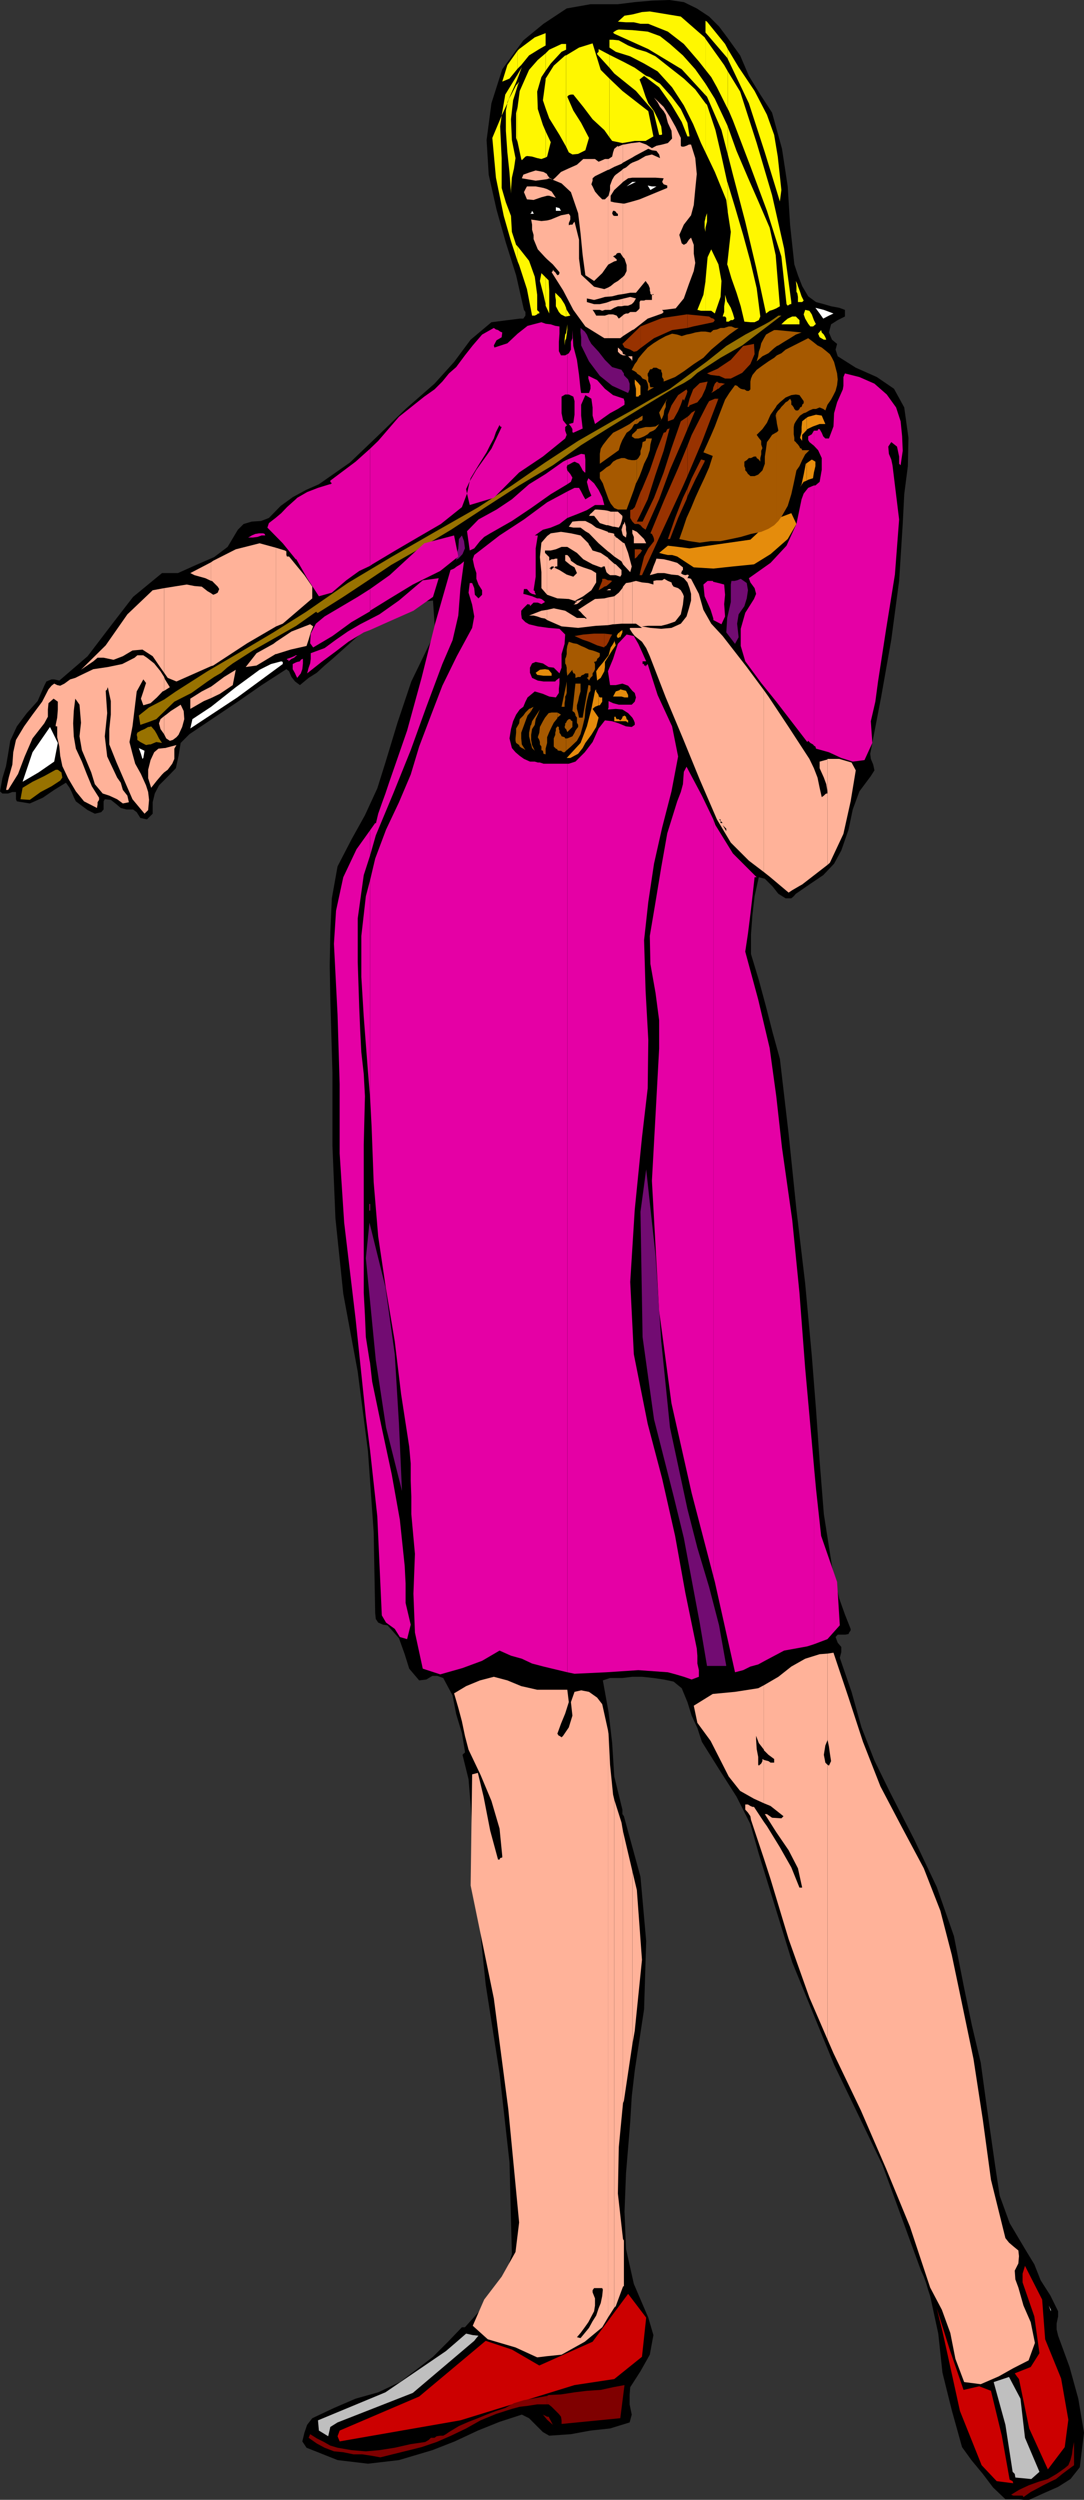 <svg xmlns="http://www.w3.org/2000/svg" width="360" height="830.102"><rect width="100%" height="100%" fill="#333333" stroke="none"/><path d="m241.5 12.402 4.3 6 2.903 6.801 3.797 6.2 3.902 6 3.301 12 1.899 12.5.8 12.898 1.399 13L265 91.402 266.402 95l2 3.402 2.598 1.899 2.602.699 2.398.703 2.703.5 1.899.7v2.199l-2.399 1.199-2.203 1.402-.7 2.7 1 2.398 1.7 1.402-.5 1.899.703 2.199 6 3.8 7 3.102 5.7 3.899 3.398 6.199 1.402 10.101-.203 9.399-1.2 9.3-.5 9.899-1.198 18.902-2.602 19.5-3.398 19.2L289 250.3l.203 1.699.797 1.902.402 1.899-1.199 1.902-3.8 5.098-2.2 6-1.402 6.699-2.399 6.902L277 286.8l-3.598 3.8-4.601 3.102-4.5 3.098-.7.8-.8.7h-1.899l-2.402-1.5-1.898-2.399L254 291.8l-2-.5-1.398 6.3-.7 6-.5 6.7v6.5l2.598 8.601 2.402 8.899 2.2 8.601 2.398 8.7 2.902 24.898 2.598 25.203 2.902 24.5 2.2 24L271 468l1.203 17.203 1.399 17.598L276.3 520l1.199 5.3 1.203 5.5 1.899 5.302 1.898 4.8v.5l-.5.7-.2.5-1 .199h-2.597l-.703.8.703 1.899 1.2 1.402v1.7l-.5 1.898 3.898 11.3 3.3 11.802 4.301 11 5.301 10.8 7.899 15.399 7.5 15.8 5.699 16.301 3.402 17.301 2.598 12.5 2.902 12.2 1.7 12.5 1.699 12 1.398 9.8 1.5 9.899 3.3 9.101 5.102 8.598 3.098 5.101 2.102 5.301 3.199 5 2.601 5.297v1.703l-.5 2.399v1.898l.5 2.102L355.203 786l2.899 10.5L360 807.8l-1.398 11.5-3.102 3.903-4.098 2.598-5 2.199-4.601 2.102h-1.899l-1.699-.2h-4.3L329.8 826l-3.399-4.5-3.8-4.598-3.102-4.3-3.398-12.2-3.102-12.5-1.398-13-2.7-12.5-.699-2.101-.703-2.399-.7-1.902-1-2.2-12.698-34.8L277 685.602l-13.898-34-11.102-36-2.797-9.899-4.601-9.101-5.801-9.102-5.7-9.098-1.5-4.601-1.898-4.098-1.402-4.5-1.899-4.601-2.699-2.2-3.3-.699-3.403-.5-3.797-.402H210l-3.297.402h-4.101l-2.399.797 1.899 10.5 1.199 10.3.699 11.102 2.402 9.801.301 1.2v1.5l.5.699 5.5 20.101 1.899 21.399-.7 22.601-3.101 20.399-1 8.601-.5 8.399-.7 8.601-.699 8.399-.5 12.8.5 12.399 2.598 11.601 4.8 11.2 1.7 5.8-1.2 6.5-3.097 5.5-3.402 5.301-.2 2.598v3.101l.7 3.399-.7 2.601-6.5 2-6.5.7-6.5 1.199-7.199.5-2.101-1.2-2.399-2.398-2.199-2.203-2.402-1.2-7.399 2.403-7.199 2.899-7.703 3.601-7.398 2.899-11.102 3.3-10.297 1.2-10.101-1.2-10.301-4.101-1.399-2.098.7-2.902.898-2.598 1.703-2.203 7.2-3.398 7.199-3.102 7.5-2.098L132.8 791l5.699-4.297 5.3-4.101 5-5 4.602-4.801h1l5.2-5.801 4.601-5.797L168 755l2-6.5-.797-30.5-3.3-29.5L161.3 659l-3.098-30.2v-3.198l-.703-2.801v-6l-.7-8.899-.5-8.699-.698-8.402-2-8.098.5-.5.3-.203v-.5l-1-6-1.902-6.297-1.2-6.203-3.097-5.797-2-.703h-1.601l-2 1.203-2.399.297-3.3-3.898-1.5-4.801L132.5 544l-3.797-4.297-1.5-.203-1.601-.7-.801-1.198-.2-2-.5-26.801-1.898-26.899-3.402-26.402L114 429.602l-2.598-25-1-24.2v-24.3l-.699-24.2-.203-11.3.203-11 .5-11.301 1.899-10.598 4.601-8.902 4.5-8.098 4.098-8.902 2.699-8.598L132 240l4.602-13.7L144.5 210l-.7-10.598-9.398 1.2-8.402 4.601-7.898 6.7-7.7 6.898-2.601 2.199-2.598 2.402-2.703 1.7-2.898 2.398L98 226.3l-1.2-1.5-.8-1.898-.898-.699-8.2 5.297L79 233l-7.898 5.3-8.2 5.5L60 246.704 59.3 251l-.898 4.102-3.199 3.3-2.402 2.399-1.399 2.699-.699 2.902v3.801l-.703.7-1.2 1.199-2.198-.5-1.2-1.899-1.199-.902H42l-1.898-.5-1.399-1.2-1.902-1.5-2-.199-.399.7v2.699l-.8.902-2.102.5L29.102 269l-1.899-1.398-2-1.5-.703-1.399-.7-1.703-.698-1.398-1.2-1.7L18 262.301l-3.797 2.601-4.3 1.899-4.301-.7-.301-.699V263H4.1l-1.398.5H.801L0 262.8l.8-4.398 1.2-4 .703-4.101.7-4.301 2.199-4.797 3.3-4.402 3.598-4 2.203-5.098.7-1.402 1.699-.7H18l1.703.399 9.399-8.098 7.699-10.101 7.402-9.598 9.598-7.902h5.3l6-2.7 6-2.601 4.5-3.398 3.399-5.7L80.902 174l2.7-.797 3.101-.203 2.598-1 3.902-4 4-2.898 4.399-2.399 4.3-1.902 10.301-7.2 9.098-8.699 9.402-9.101 9.598-8.399 6.5-7.199 5.5-7.402 6.902-5.801 9.399-1.2h1.199l.699-1v-1.198l-.5-.7-2.598-11.5-3.402-10.8-3.098-11L162.301 58l-.7-11.5 1.602-12.2 3.598-11.3 7-9.598 6.699-5.5 7.703-5.101 7.899-1.399h9.101l5.598-.699 5.699-.5L222.3 0l4.802.703 4.3 2.098L235.5 5.5l3.3 3.3 2.7 3.602M192 59l2.402.203L192 59"/><path fill="#fff" d="m208.102 61.902 1.898-1.5h1.203zm9.898 0-2 1.2-.898-1.5 1.398.3h1.5M186.3 70h-1.698v-1.2l1.199.302.5.898m-9.098 1H176l.402-.2.301-.8.5.8v.2M93.902 220.5l-15.101 11.102-15.598 10.3.7-3.101 6.199-4.098 8.199-6.5 7.902-5.8L90 220.5l3.402-.898.5.199v.699m-46.3 31.203L47.3 252l-.5-1.7-.7-1.898 1.899.899-.398 2.402M18 252.902l-5.2 3.598-5.3 3.102 3.3-9.801 5.802-8.399 2.601 5.301-1.203 6.2M273.402 105.8l-1.199-1.698-1.402-1.899 2.8.7 3.2 1.199-1.5.699-1.899 1"/><path fill="#ffb299" d="m54.5 256.5 1.203-.898 1.5-2 .7-1.602v-3.398l.699-1.2-1.899.5-1.902.5H54.5v8.098m0-8.098-1.898.2-1.399 1.199L50 252.402l-.797 3.2v2.8l1 3.2 1.899-2.399 1.699-2 .699-.703v-8.098m0-4.602.703 1.403 1.2.797 1-.297 1.199-.902.699-.801 1.199-2.598.703-2.601-.203-2.7L60 234l-1.398.902-1.899 1.2-1.5 1.199-.703.5v6"/><path fill="#ffb299" d="m54.5 237.8-1.2 1-.5 1.403.5 1.899 1.2 1.699v-6m0-8.399 1.902-1.199-1.601-2.601-.301-.801v4.601"/><path fill="#ffb299" d="m54.5 224.8-1.2-1.898-2.097-2.601-2.402-1.899-1.2-.8h-2l-.898.8-4.101 2.098-4.801 1-4.801.703-4.598 2.2-1.402.699-1.7.5L21.403 227l-1.402.703-1-.203-1-.5-.898.703-1 1.2L14 233l-3.2 4.3-2.8 3.903-2.7 4.5-.898 4.098-.3 4.101-1.2 4.301L2 262.301h.703L6 257l2.203-5.797 2.598-6 3.902-5 1.2-2.203v-2.398l.199-2.102L17.8 232l1.402 1v2.602L19 238.3l-.5 2.402H18h.5v.5h.5v3.598l.703 3.101L20 251l.703 3.402 1.899 4 2.601 4.399 2.7 3.3 4.3 2.2.2-1.2v-.699l.5-.8v-.7l-2.403-3.8L28.8 257l-1.597-4.098-2-4.3-.703-4.102-.2-4.297.2-4.101L25 232l1.402 2 .5 6-.5 4.5.801 4.602 1.598 3.8 1.5 3.598 1.199 3.902 2.602 3.098 2.199.703 2.601 1.2 1.899 1.398 2-.399-.5-2.199-1.5-1.902-.7-2.399-1.199-1.699-3.3-7-.801-6.703.8-7.7-.5-7.398.5-.5v-.199l.2-.5 1 4.598v4.5l-.5 4.8v5.102l2.402 6 2.598 6 2.699 6.2 4 4.8L49.203 269l.297-3.398-.297-2.602-.703-2.2-1.7-3.8-1.898-3.398L44 250.3l-1-3.899 1-5.199.703-5.8.7-5.801 2.199-4 .898 1.199-.898 2.8-.802 2.4.8 2.203 2.4-.703 2.102-1.898 1.898-2 .5-.2v-4.601m0-1.399 1.203 1.7 2.899 1.199 11.5-5.098V197l-1.2-.7L67 194.8l-2.398-.198-2.602-.5-7.5 1.199v28.101"/><path fill="#ffb299" d="m54.5 195.3-3.797.7-8.402 8-7.2 10.3-8.199 8.102 1-.699L31 219.602l1.402-1.2h2l3.301.7 3.098-1.2L44 216l3.3-.297 3.403 2.2 2.598 3.8 1.199 1.7V195.3m15.602 36.5L73 230.403l4.3-2.902 1-5.098-3.898 2.399-3.601 2.699-.7.5v3.8"/><path fill="#ffb299" d="M70.102 228 67 229.602 63.203 232v3.402l4.5-2.601 2.399-1V228m0-6.797L70.8 221l11.3-7.398L91.704 208v-26.098l-5.5-1.5-7.902 2-7.5 3.801-.7.5v6.2h.301l1.899 1.898.5.8-.5 1.2-.7.402-.8.297-.7-.5v24.203"/><path fill="#ffb299" d="m70.102 186.703-6.899 3.598 1.399.699 3.601 1 1.899.902v-6.199m21.601 30.5 4.797-1.5 5.3-1.203.7-2.098.703-2.402.797-2-1-.7-6.2 2.403-5.097 3.399v4.101m0-4.101-.902.699-5.598 3.101-3.601 4.598 3.601-.5 6.297-3.797h.203v-4.101m0-5.102 2.2-.898 9.8-8.399v-3.902L101.102 191l-2.399-2.898L96 184.8h-.7l-.198-.5v-1.2l-.5-.3-2.899-.899V208m90 574.402 4.797-.5 7.703-4.3L200 772.8l1.902-3.2V574.5L200 565.902l-1.7-2.199-2.698-1.902-2.602-.5-2.2.5-1.198 3.402.5 4.5-1.2 3.899-1.902 2.8-.5.5-.7-.5h-.198l-.5-.699 1.199-3.3 1.402-3.403 1.2-3.797-.5-4.101h-6.7v221.3m0-221.3h-3.3l-5.301-1.2L168.5 558l-4.5-1.2-4.598 1.2-4.601 1.902-4 2.399 1.402 4.8 1.2 4.5 1 4.801 1.199 4.598 4 8.402 3.601 8.598 2.7 9.203.898 9.098v.5l-.7.199-.199.5h-.5l-2.601-9.598-2.2-11.3-1.898-7.899-1.902.5-.5 36.899 7.699 37.5 4.8 36.699L172.403 738l-1.199 9.8-4.601 8.2-5.801 7.602L157 772.3l5 4.5 9.203 2.699 7.2 3.3 3.3-.398v-221.3m0-355.199L186.5 208l5.5.5 6-.7 3.902-.198v-9.2l-1.199.301-3.101.2-2.7 1.699L192 202.5l.8.703.7.797 1.402 1.402h-.5l-.199-.199h-2.601l-3.899-2.402-3.8-.801-2.2.5v3.402"/><path fill="#ffb299" d="m181.703 202.5-1.902.3-4.098 1.602h1.5l1.2.301 1.398.5 1.199.2.703.5V202.5m0-5 3.399 1.203 3.8.2 2.2.699v-.2l2.601-1.402 2.7-2 1.597-2.598v-3.101l-1.598-1-2.699-.899-2.101-.8-2-1.399-.2-.703-.5-.7-.5-.5h-.699v1.903l1.7 1.399 1.398.8.8 1.899-1.199 1.199-2.199-.7-2.402-1.5-1.899-.898h.5v-.3h.7V185.5h-.7l-.5.203h-.699l-.8.5V185l-.7-.7v13.2"/><path fill="#ffb299" d="m181.703 184.3-.703-.698v-.801h.703V178l-1.902 2.203-.5 4.797.5 5v5.3l1.902 2.2v-13.2m0-1.5h1.2l1.699-.398 1.898-.8h1.902l3.2 2 2.101 2.101 3.098 1.7 2.699 1h.5l.203-.301h.7v.3l.5 1.598.5.5v-5.297l-2.403-1.601-2.7-.801-.398-.7-.3-.5-.5-.699-.2-.5-2.601-2.601-3.2-.7-3.3-.5-3.399.5-1.199.899v4.8m0-96.698 1.899 1.699 2.199 2.601v.301l-.2.5-.5.2-.5-.7-.199-.3-.5-.403-.3-.5v.5l-.399.402 3.797 6 3.402 6.5 4 5.5 6.301 3.899h1.2V95.5l-1.2.5-3.402-.797-4.301-4-.7-5.3v-6.301l-1.5-6-.398.5-.3.5h-.7l-.5.199v-.7l.5-1.199v-1.199l-.5-.703-2.601.5-3.399 1.402-1.199.301v12.899m0-12.899-1.902.2-3.399-.5.301 1.699V76.3l.5 1.699v1.402l1.399 3.399L181 85.402l.703.7V73.203m0-8.203h.7l2.199.703-1.399-2.101-1.5-.801V65m0-2.2-1.203-.398-2.598-.5H175l-.5.899-.5 1 .5 1.199.5 1.203 2.203.2 2.598-.903 1.902-.5v-2.2"/><path fill="#ffb299" d="m181.703 59.5.7-.297 4.097 1.7 3.102 2.898 2.398 7 .8 6.699.7 7.203.902 6.7 2.899 1.898L200 90.703 201.902 88V65.203l-1 1H200L198.8 65l-1.198-1.398-.801-1.7-.399-.699.399-1.203v-.797l.8-.703 4.301-2.098v-3.601h-1l-.902.402-1.2.5-1.198-.902h-3.899l-2.101 1.902-2.7 1.2-2.601 1.199L184.402 59l-.8.703-1.2-.703-.699-1v1.5"/><path fill="#ffb299" d="M181.703 58v-.2l-1.203-.698-2.598-.5-2.199.699-1.902.699-.5 1.203 4.601.797 3.801-.5V58m20.199 711.602L204 766.3V597.6l-.398-1.699-1-9.902-.5-10.297-.2-1.203v195.102m0-561.999 1.7-.301H204V198l-2.098.402v9.2m0-11.602h.899v-.398h-.7l-.199.199V196m0-.2-.5.2h.5zm0-5.3.7.5H204v-3.797l-1.898-1.703-.2-.297v5.297m0-7.398.7.5L204 184.8v-7.5l-.398-.2-1.7-.3v6.3m0-6.3v-.198l-1.902-.7-2-.699-1.598-1.203-2-1h-2.101l-2.2.203-1.199 1.7 1.5.3h2.399l1.601 1.2 1.2.699 3.199 3.3 3.101 2.7V176.8m0-2.398 1.7.5H204v-5h-1.2l-.898-.3v4.8"/><path fill="#ffb299" d="m201.902 169.602-1.199-.2-2.402-.199h-.7l-1.199 1.2-.3.199-.5.699h1.699l1.902 2.402 2.2.7h.5v-4.801m-.001-57.302H204V94l-1.2 1-.898.5v16.8m0-24.3.2-.2 1.898-1v-1.398l-.398-.199.398-.3v-13.2l-.398-.203-.301-.7.3-.8H204v-2.797l-1.2-.3V65l1.2-1.898V58.5l-.7 1.203-.698 1.899v1.5l-.5 1.898-.2.203V88m0-31.598h.2l1.898-1v-6l-.398 1.2L203.3 52l-1.2.8h-.199v3.602M204 766.3l.5-.5 2.402-6.5v-15.8l-1.699-15.098L205.5 713l1.402-14.598v-90.3l-.5-2.899-2.402-7.601V766.3m0-559 2.402-.198h.5V194.8l-.199.5-1.203 1.5-1.5 1.2v9.3m0-16.3h.5l1.5.5.402-.7v-1.5l-1.902-1.898-.5-.199V191m0-6.2 2.402 1.602.5 1v-7.199l-2.101-1.703h-.301v.5-.7l-.5-.5v7m0-9.898 1.5.301.5-.8.402-1.2.301-1.203v-.7l-1.5-1.398H204v5m0-62.602h2l.902-.698v-19.7l-1.699 1.399L204 94v18.3m0-25.5.8-.198v-.5l-.3-.2-.5-.5v1.399m0-1.899.5-.199.3-.5.403-.203H206l.902 1.402v-17.8L204 67.203V70l.5.3.3.5.403.2v.703H204v13.2m0-21.801 2.402-2.2.5-.5v-4.3l-.5.5L204.5 58l-.5.5v4.602m0-7.7 2.402-1 .5-.402v-6l-1.699.703v-.3l-1.203 1v6m2.902 703.897.301-.198V744l-.3-.5v15.8"/><path fill="#ffb299" d="m206.902 698.402.301-.8 2.797-18.7v-57.601l-3.098-13.2v90.301m0-491.3H210v-13.899l-.7.2-1.398.199-1 1.199v12.3m0-19.699 2.399 2.598.5-1.898-1.2-4.5-1.199-3.2-.5-.199v7.2m0-9.603 1 .7.2-1.398-.2-1.2v-1l-.5-1.699-.199.797-.3.203v3.598"/><path fill="#ffb299" d="m206.902 174.203-.5 1.7.301 1.398.2.5v-3.598M206.902 118h1l-.699-.398h-.3V118m-.001-.398-.199-.801-.703-.7-.797-.699v1.399l.797.8.902.399v-.398m0-6 3.098-2v-42.7l-2.598.7h-.5v17.8l.5.5.7 2.098v2l-.7 1.402-.5.5v19.7m0-51.2 1.7-1.199L210 59v-5l-.7.402-1.398 1.2-1 .5v4.3m0-6.402L210 52.3v-4.8h-.2l-2.597.5h-.3v6M210 678.902l.8-4.5 2.403-23.601-1.703-23.2-1.5-6.3v57.601m0-468.699.8 1 2.403 1.899 1.399 2.101 1.199 2.7 5.3 13.699 5.7 13.601 5.601 13.7 5.7 13.199 4.601 7.699 6 6 5 3.8v-60.398L248 221.5l-8-10.297-3.797-4.101-2.601-4.602-1.5-5.297-2.602-5-.7-.203h-.5l.5-1-.5-.2-.698.2-.801-.2-.7-.5.301-.3v-.398l.399-.301v-.899l-1.899-1.5-2.402-.699-2.098-.5L218 185.5l-.297.902-.703 1.7-.5 1.5-.7 1.398 2.602-.7h2.2l2.398.5 2.203.2 1.899 1 1.199 1.402.699 1.899.5 1.902v2.2l-.7 2.597-.8 2.703-1.898 2.399L223 208.5l-3.398.3-3.602-.3-2.797-.5 2.098-.2h4.3l2-.5 2.602-.898 1.899-2.402.699-3.2.3-2.8-.3-.797-.7-1.203-.898-.7-1.5-.5-.5-.698-.203-.7-1.2-.5-1.198-.699-.7.5H218l-1 .2v1.199l-1.7-.5-2.097-.2-2-.5-1.203.301v13.899h1.203l2 1.398h-.5v.3-.3h-.3v-.2.2H210v1.703m0-1.703h-.7l-.198.3.898 1.403V208.5m0-31.398.5 1.199v2.101h4.102l-.7-1.402-1.199-1.2-1.203-1.198-1.5-.7v1.2m0-57.602v-1.2h-1.398l1.199 1.2v.5l.199-.5m0-9.898.5-.2 4.602-3.601 4.8-1.7.5-.5-.5-.699h.5l4-.5 2.7-3.3L228.8 94.3l1.602-4.3.5-2.7-.5-3.097v-2.902l-.902-2.399-.7.7-.8 1.199-.898.5-.7-.5-.8-2.801 1.5-3.398L229.5 71.5l.902-3.398.5-5.301.5-5-.5-5.301L229.5 48h-.7l-.8.402-.898.301h-.7l-.3-.3V45.8l-1.7-3.598L222.5 38.8l-2.098-3.301-3.199-3.098 1.2 1.598.8 1.5 1.2 1.402.699 1.2.699 2.699L223 43.402l.203 2.598-1.402 1.5-1.899.5-1.902.402-1.5.801L214.602 48l-2.2-.797L210 47.5v4.8l.8-.5 4.5-2.398 1.2.5 1.5.2.902 1.199.301 1.199-2.703-1.2-2.098.5L212 53.204 210 54v5h7.703l2.7.203-.5 1.2.5.8 1.199.399v.8L217 64.301l-4.598 1.902-2.402.7v42.699m43.703 507.601 2.2 6.797 6 19.902 6.898 19.399 6 13.902V586l-.7-.7-.5-2.597.5-3.101.7-1.7v-28.8l-2.598.199-4.8 1.5-4.602 2.601-4.301 3.399-4.797 2.8v21.602l1.5 1.5 1.899 1.399v1.199h-1.2l-.699-.5-.8-.2-.7-.199v14.399l2.2.902 4.3 3.399-.703.699-3.098-.2-1.699-1.199H254l3.8 6 4.102 6 3.098 6 1.402 6.399h-.902l-2.7-6.7-3.8-6.699-4.297-7-1-1.402v12.203m0-12.203-3.3-5h-.5l-.7-.297-.8-.5h-.903v1.7l.902 1 .801 1.199.2 1.199 4.3 12.902V605"/><path fill="#ffb299" d="m253.703 584.402-.5-.3v.699l-.402.8-.801.7-.2-.301v-2.598l-.5-2.601-.198-3.2v-1.199l.898 2.399 1.703 2.199v.203-21.601l-1.902 1-7.7 1.199-7.398.699-6.3 3.902 1.199 5.7 4.398 6 2.8 5.5 3.2 6.3 3.8 4.801 4.602 2.598 3.301 1.5v-14.399m0-294.8 1.899 1.5 6.3 5.3 1.2-.8 2.398-1.399.902-.5 8.399-6.5V263.5h-.399l-.3.203-.5.5-.7.5-.699-3.101-.703-3.399-1.2-3.101-1.5-3.102-6.898-10.598-6.699-10.101-1.5-2.098v60.399M274.8 677.203l2 4.598 9.102 19 8.399 19.402 7.902 19.2 6.7 20.199L312.8 767l2.8 7.703 1.7 8.598 2.902 7.699 5.5.703 6-2.601 4.797-2.7 5.102-2.601 2.101-5.801-1.402-6.898-2.399-5.5-1.699-6-1-2.7L337 754l1.203-2.398.2-2.399-.2-1.902-1.703-1.399-1.398-1.199-1.2-1.5-4.8-19.402-2.7-19.899-3.101-20.199L319.203 664l-3.101-14.797L312.3 634.5l-5.5-14.098-7.2-13.5-7.199-13.699-5.8-14.8-4.801-14.7-5-14.902-2 .3v28.801-.3l.5 2.398.3 2.203.399 2.598-.7 1.5-.5-.301v91.203"/><path fill="#ffb299" d="m274.8 287.203.802-.703 4.5-9.598 2.398-10.8 1.703-10.301-1.402-2.598-4.098-1.203h-3.902v35.203"/><path fill="#ffb299" d="m274.8 252.203-2.597.7v2.199l1.399 3.101.8 2.2.399 2.398v-10.598M212.402 208.3v-.3H212h.402v.3m-21.3-8.698v.3l.199-.3zm0 0"/><path fill="#ffb299" d="m191.3 199.602.302.3-.5.2-.301.5-.399.199 1.2-.2.699-.5.699-.699.703-.5h-.203l-1.5.5-.7.2"/><path fill="#fff" d="m259.703 68.8 1.899 8.7-1.899-8.7"/><path fill="#fff700" d="M271 107.703h-.2l-.5.5-.3.2h-.898l-.7-.903-1-1.7-.5-1.398.5-1.5 1.399.301.8 1.2.7 1.898.699 1.402m3.402 5.097h-.8l-1.399-.8-.5-1.2 1-1.198.2.8.699.7.5.898.3.8m-102.5-26 .5 1.2L175 96l1.703 8.8h.899l.8-.398.2-.3h.5v-.5l-.5-.399-.2-.3v-5l-.8-6-1.899-5.301-3.8-4.801v5"/><path fill="#fff700" d="m171.902 81.8-.5-.5L170 77l-.297-5.297-1.703-4.5-1.398-4.8V52.5l-.5-10.5.5-3.598-3.102 7.399L164.703 59l2.598 12.703 2.402 8.399 2.2 6.699v-5m-.001-34.598 1.2 5.598.199.402.699-.703.5-.5.5-.2 1.703.2 1.7.5 1.398.3 1.402-.5v-8.698l-.902-2.102-1.7-5.297-.199-5.8 1.399-4.801 1.402-2.102v-5.797l-2.601 2.2-2.899 3.3-3.101 7-.7 5.297v11.703"/><path fill="#fff700" d="m171.902 35.5-.5 2.102V45.8l.5 1.402V35.5m0-7 .5-1.398-.5.699zm0 0"/><path fill="#fff700" d="m171.902 27.8-.5.5-1.699 3.302L169 32.8l-.5 1.5-.5 2.402v6.7l.5 7.199.703 6.699.5 7v-1.2L170 59l.703-3.098.5-3.402-1.203-6-.297-6.898.7-6.301 1.5-4.801v-.7m-.001-1.698 1.399-3.801-1.399 2.402zm0 0"/><path fill="#fff700" d="m171.902 24.703-4.101 6.7-1.2 7L168.5 34.3V34l.5-1.2 2.203-5 .7-1.698v-1.399m-.001-1.903 1.2-1.198 2.601-3.2 3.399-2.101 2.101-1.2V11l-3.601 1.402-5.2 3.899-.5.5v6"/><path fill="#fff700" d="m171.902 16.8-3.402 4.802-1.7 5.5 2.403-1 2.7-3.301v-6m9.3 84.199v.5l1.2 2.602v-7.7l-.2-3.3-1-1V101"/><path fill="#fff700" d="m181.203 92.102-1.402-1.399-.5 2.598 1.199 4.601.703 3.098v-8.898m0-39.802.5-.3 1.2-4.797-1.7-3.601V52.3m0-16.3 1.2 3.3 3.398 5.5L188 48.704v-30.3h-.297l-3.8 3.398-2.7 4.3V36m0-9.398-.902 6.699.902 2.699Zm0-3.102 1.7-2.398 3.597-3.899 1.5-.703v-1.898h-1.5l-4.098 1.898-1.199 1.203V23.5m6.797 89 .203-1.398.2-1.5v-1.899l-.2 1.7-.203 1.199v1.898m0-1.898-.297.5-.203 1.699v1.902l.203-1.703.297-.5v-1.898m0-5.5 1.402-.301-1.199-1.899-.203-.699v2.899"/><path fill="#fff700" d="m188 102.203-.5-1.203-1.2-1.898-1.898-1.899v1.2l.2 1.199v2.101l1 1.899.699.8 1.402.7H188v-2.899m0-53.5.902 1.899 1.2.699 1.898-.2 1-.5 1.402-.699 1.2-4.101-2.602-5-2.598-4.098-2-4.601.5-.5.7-.2h.8l3.301 4.098 3.098 4.102 3.902 3.601 1.7 2.399v-19.5l-2.903-2.899-2.7-8.8-4.5 1.398-4.3 2.601v30.301"/><path fill="#fff700" d="m202.402 45.602.899 1.199 3.402.699 4.098-.7h3.601L217 45.3l-1.7-8.398-8.597-6.699-4.3-4.101v19.5"/><path fill="#fff700" d="M202.402 22.5 204 24.402l7.203 5.801 5.797 6.7 1.902 7.898h.7l.3-.2-.3-2.601-1.2-2.7-1.199-2.398-1.902-2.601-.899-2.2-1.199-3.601-.8-2.098 1.5-1.199 5 3.797L223 34.8l3.402 5.7 1.899 4.8H229l-.7-4.5-2.198-4.597L223 32.102l-3.797-4.301-1.203-.7-1-.699-1.2-.8-1.198-.399L210.8 22.5l-3.598-1.898-4.402-2.2-.399-.199V22.5"/><path fill="#fff700" d="m202.402 18.203-3.601-1.902v.902l-.5.5V18l4.101 4.5v-4.297m0-2.403 2.098 1.403 4.8 1.5 4.602 2.399 4.5 2.601L223.203 29l3.899 6 3.101 6.203 2.598 6.297 1.5 3.102V34.3l-3.399-4.598-3.8-3.601L222.5 22.5l-4.797-3.797-3.101-1.5-3.102-.902-2.898-1.2-3.102-1.699-1.898-.199h-1.2v2.598m31.898 87.402h1.903l1.2.899 1.898-5.5.3-5.301-1-5.5-2.398-5L235 85.402l-.7 7.7v10.101"/><path fill="#fff700" d="m234.3 93.3-.698 4.602-2 5 1.199.301h1.5v-9.902M234.3 77v-1.398l.5-2V70.8l-.5 1.402V77m0-4.598-.3 1.2v2l.3 1.398v-4.598m0-21.8 3.102 6.5 3.801 9.3.5 4.098v-9.598l-.203-.5-1.898-8.601-2-8.598-2.801-8.402-.5-.5v16.3m-.001-18.999.5.5 4.802 11.101 2.101 8.098V42l-.203-.5-4.098-8.7-3.101-5v3.802"/><path fill="#fff700" d="m234.3 27.8-3.398-4.8-4.101-4.598-4.301-3.8L219.203 12l-4.101-1.5L210 10l-4.5-.2-.7.2-.8.5-.398.3.398.403 11.3 5.098L226.403 23l7.899 8.602V27.8m-.002-4.597 1.903 2.399L238.102 29 240 32.8l1.703 3.403v-12.5l-1.203-2.101-6.2-8.7v10.301"/><path fill="#fff700" d="m234.3 12.902-.3-.5-7.898-6.902L215.8 3.8l-2.598.2-3.203.8-2.598.403-2.199 2 2.7.2h2.597l2.203.5h2.598l6.5 2.597 5.3 4.102 5 5.8 2.2 2.801v-10.3m0-2.103 7.2 8.403.203.399V16.3l-.902-1.7-6-7.398-.5-.3V10.8m7.402 96H242l.703-.5h.7l.5-.5-.5-1.698-.7-1.899-1-1.703v6.3m0-6.3-.203-.2-.7-2.398v1.899l-.3 1.902v1.899l-.5 1.5h.8l.403.5v1.199h.5V100.5m0-12.2 1.2 4.102 1.699 4.801 1.398 4.5 1.203 5.098 2 .199h1.399l1.398-.7.5-1.198-1.2-9.399-2.097-8.902L246.801 78l-2.7-9.2-2.398-7.898V70.5l1 6.5-1 9.102V88.3m0-2.198L241.5 87.8l.203.5zm0-34.802 1.7 6.7 4.097 15.602 3.602 15.199 3.3 15.3 1.2-.898 1-.3 1.199-.5 1.199-.7-.7-8.402-.698-8.598-2-9.101L252 67.203 248.402 59l-3.8-8.898L241.703 42v9.3"/><path fill="#fff700" d="m241.703 36.203.297.5L243.402 40l5.801 15.203 5.5 14.797 4.797 15.203L261.203 101l.399.5.8-.5h.399v-.7l-2.399-17.8-4-17.7-5.101-17.3-5.5-17.098-4.098-6.699v12.5"/><path fill="#fff700" d="m241.703 19.602 7 14.699L254 50.6l5 16.301.5-3.8L258.3 52l-1.198-7.2-2.399-6.698-4.101-7.899-5.301-7.902-3.598-6v3.3m23.097 88.102h.7v-1.402l-.7-.7v2.102"/><path fill="#fff700" d="m264.8 105.602-.5-.5h-1.198l-1.5.699-1.2 1-.902.902h5.3v-2.101m0-8.2.2 1.2v1.699h1.402l.5-.5-.699-1.399-.5-1.5L265 95l-.2-.7v3.102m0-3.102-.5-1 .2 1.7v1.902l.3.5v-3.101"/><path d="M217 97.602v.3h-.5v1.7h-2.098l-.5.199h-1.199l-.3.5v2.101l-.403.5-.797.7h-1.902l-.7.5h-.699l-.699.3-.8.7-.903.699-.7-1-1.198-.399h-1.5l-1.2.399H198l-.398-.7-.301-.5-.5-.699h2.402l.797.301.902-.3h1.899l1.199-.7 1.203-.5h1.2l1-.203h1.199l1.199-.5.699-.7.703-1.198-1.902-.5-2.098.5-2 .5-1.902.199-1.899.699-2.199.5h-1.902l-2.399-.7v-1.198l2.399.5 1.902-.5 1.7-.5 2.398-.2 1.902-.5 2-.3 2.098-.399h1.902l3.2-3.902.699 1 .199.199.5 1.203v.7l.199.8v.399l.5.3.5-.3"/><path fill="#987200" d="m20 259.203-2.898 1.899L13.5 263l-3.598 2.602-3.101-.2.699-3.8 3.3-2 3.903-1.899 3.797-2.101h.703l1.2.898.3 1.703-.703 1m29.5-12h.5l1.902-.8 1.899.3-1-1.5-.7-1.402-.699-1.2-1.199-1.398-.703.2v5.8m0-5.801h-.297l-1.203.7-1.2.5-1.198.699-.2.699.2.8v.903l1 .7 1.898 1 1-.2v-5.8m0-1.7 2.402-.902 6-5.801 5.7-2.898 5.3-3.801 2.2-1.5 2.398-1.399 1.902-1.699 1.899-1.402L84 216l7.203-4.098 7.2-4.101 6.5-4.598h.3v.297h.399l8.398-5.297 8-5.3 7.902-5.301 8.399-4.801 11.5-6.899 11-7.199 11.601-7.5 11.2-6.703 9.398-6.7 9.602-6 9.8-6 9.899-6 2.101-1.198 2.7-1.399 2.398-1.5 2.102-1.902 7.699-5 7.199-4.098 6.703-5.101 6.297-4.801h-1l-1.398 1-1.5 1-1.602.902-6.5 3.399-6.297 3.8-6.402 5.098-6.5 4.8-5.801 4.302-6.5 3.601-6.2 3.598-6.5 3.601-11.3 6.5-11 7.2-11 7.601-11.098 7.2-14.402 8.199L129.902 185l-14.402 8.602-13.898 9.601L90.8 210 80 216.402l-11.098 6.5-10.5 6.7L54.5 232.3l-5 2.601v4.801m0-4.8-3.398 2.7.5 3.101 2.898-1v-4.8"/><path fill="#720c72" d="m196.402 114.203 2.399 2.598 2.101 2.699 2.399 2.402 3.101.899.301.5.5.699v.5l.2.3 1.199 1.2.5 1.402v1.899l-.5 1.199-5.301-2.398-4.098-3.301-3.601-4.801-2.602-5.297V112l-.2-1.598v-1.5l1.403 1.2.7 1 .699 1.699.8 1.402M133.5 495.102 128.203 474l-3.402-22.398L121.5 417.8l1.203-11.8L128 427.402l3.102 22.301 1.398 23.098 1 22.3m94.8 6.001L231.603 514l3.898 13 3.3 12.703 2.403 13.5h-6.402l-2.4-14.203-2.699-14.398-2.601-13.899-3.399-13.902-6.5-25.5-3.8-27.301-.7-41.598 1.899-14.101 3.101 28.5 1.899 28.601L222.5 474l5.8 27.102M247.203 201.3l-1.902 2.7-.5 3.102.5 4.5-1.2 2.199-2.898-3.801.297-4.797 1.203-5.3v-5.801l.2-1.2h1l.898-.199 1.199-.5 2 1.399.402 2.398-.402 2.703-.797 2.598m-95-15.801-.5.203-.203.5.203-2.203.5-1.898.2-3.102 1-1.2.699 1.903.3 2.399-.8 1.898-1.399 1.5"/><path d="m189.602 127.902-3.102 1.899-.2-.7-.5-1.699-.198-1.199v-2.902l.199-1.399V119h.699l.5-.2h.703l.5-.5.2.5.5.2.5 1v2.102l.199 1.199v4.601"/><path fill="#fff" d="M187.703 126.703 187.5 126v-5.098zm0 0"/><path fill="#e500a5" d="M88.102 177.8h-1.2l-1.402.5-1.5.2h-1.598l.399-.2.8-.5 1.2-.5 1.199-.198h1.402l.5.199.2.5m10.101 46.301.5 1 1.2-1.5.5-1.399.199-1.902v-1.5h-.2l-.5.3-.3.5-.899.2-.5.199v4.102m0-4.102-1 .5v1.703l.797 1.399.203.5V220m0-2.098.5-.3.899-.7-.899.7h-.5v.3m0-.3-.5.3-1.203.5-1.2.399v.3h.5v.5l1-.8.903-.399.5-.5v-.3m0-31.899h.2L102 192l3.902 6 4.301-1.2 4.797-4.097 4.3-3.101 3.602-1.7V149l-4.8 4.3-8.399 6.302V160l.5.5-.5.3h-.203l-3.898 1.2-3.602 1.402-3.297 1.899-.5.5v19.902m0-19.903-2.902 2.602-1.899 2L91.5 172l-2.2 1.703-.5 1.5 5.102 5.2 4.301 5.3v-19.902m24.699 315.801 2.399 21.898 1.5 32.902 1.402 2.399 2.899 2.101 1.699 2.7 2.402.699 1.2-4.801-1.7-7.2v-6.5l-.3-5.8-1.602-15.297-2.7-15.101-3.3-15.399-3.2-15.402-.699-6.2v29m0-28.999-.199-1L121.5 444l-.297-7.2-.402-7.5v-49.198l.402-16.102-.402-7.398-.801-7.2-.398-7.699-.301-7.203-.5-15.098V305l2-14.398 2.101-6.5v-8.399l-4.5 6.297-4.402 9.3-2.398 11.102-.7 11 1.2 23.5L112.8 360v23l1.5 23 3.8 32 3.399 32.602 1.402 11v-29"/><path fill="#e500a5" d="M122.902 399.8h-.199v2.2h.2v-2.2m-.001-35.5.5 9.602.7 18.7 1.5 18 2.601 17.5 2.899 17.3 2.101 17.5 2.7 17.5.5 5.598v5.703l.199 5.297v5.8L137.8 516l-.5 13.203.5 12.899 2.601 12 5.801 1.898 7.399-2.098 6.5-2.402 5.8-3.398 3.801 1.699 3.598 1 3.402 1.601 3.797 1 7.902 1.899V253.6H180.5l-1.2-.398h-.698l-1-.3H176l-2-.903-1.398-1-1.399-1.2-1.203-1.398-.797-3.199.5-3.101.7-2.602 1-2.2 1.199-1.698 1.199-.899.699-1.703.703-1.398 2.399-2 2.699.8 2.101.899 2.2.3 1-1.5v-1.398L185.8 227v-1.898l-.7.5-.5.398-.199.3H180.5l-1.898-.3-1.899-.898-.703-1.7v-1.699l.703-1.402 1.2-.5 2.398.5 1.902 1.199 1.7.203 1.898 1.899.699-1.899v-4.5l1-3.402.203-3.098-1.902-1.902-3.598-.301-3.601-.5-2.899-.7-1.203-.698-1.2-1.2-.198-1.402v-1.2l.699-.8.699-.7.703-.698.797.199v.5l1.203-1.2h1.399l1.199.5 1.199-.699-.5-.5-.7-.5-.698-.199h-.7l-1.699-.703-1.703-.5-1.2-.297.2-1.601h1l1 1.199.703.402 1.2.297v-.297l-.301-.402v-.5l-.399-.301.7-4.5v-9.398l.699-4.301h-1l2.699-1.899 2.601-.699 2.899-1.203 2.601-2v-8.797l-6.699 3.598L174 172.5l-8.098 5.3-8.402 6.5-.5 1.403.5 2.399.703 2.199v1.902l.7 1.899 1.199 1.898v1.5l-1.2 1.203-1.199-1.203-.203-2.2-.7-1.698h-.8l-.398 3.199 1.199 4 .699 3.902-.7 3.797-5.097 9.402-4.8 9.801-3.801 9.899-3.899 10.3-2.8 9.301-3.903 9.2-4.297 9.097-3.601 9.602-1.7 7.199v72"/><path fill="#e500a5" d="m122.902 292.3-1.402 5.302L120 310.8v13.601l.8 13.2 1.403 18.3.7 8.399v-72m-.001-8.198 1.899-6.7 5.8-13.902 5.801-14.398 5.2-14.399 5.3-14.203 3.399-7.898 1.902-8.2.7-9.101 1.199-8.899-1.2 1-1.199.7-.902.699-1.2.5-5.101 17.8-4.5 18-4.797 17.5-6 17.301L128 263.5l-1.2 3.3-1.198 3.403-.801 3.399v-.301h-.2l-1.699 2.402v8.399m0-74.899 5.801-2.601 8.598-3.801 6.5-4.598 1.902-6.203-5.3.703-7.903 6.7L126 204l-3.098 1.602v3.601m0-3.601-3.3 1.699-4.102 2.402-3.898 2.7-3.801 2.8-4.598 1.7v1.898l-.203 1.5-.5 1.402-.5 1.899 4.8-3.801 4.602-3.399 4.301-3.3 5.098-3.102 2.101-.797v-3.601"/><path fill="#e500a5" d="M122.902 203v-.2l6.301-3.898 7.899-4.8 9.101-4.5 6-4.801-1.402-7-9.899 2.601-11.5 10.598-6.5 4.602V203"/><path fill="#e500a5" d="m122.902 195.602-4.101 2.601-11 6.5-2.899 2.399-1.699 3.3-.203 3.2 1 1.398 6.402-3.797 6.301-4.601 6.2-3.602v-7.398m-.001-7.7.7-.5 7.699-4.601 7.699-4.5 7.402-4.301 7-5.598 1.7-4.5-.301-1.5 1.199-2.601.3-1 2.602-4.301 2.7-4.297 1.199-2.402 1.199-2.2.703-2.101 1.2-2.398.199.5.5.199-3.399 7.199-5 7-2.203 3.8-.898 4.102.898 3.801 8-2.402 8.402-8.399 7.899-5.3 7.402-6 .5-1.2-.5-1.402v-1.2l.7-.698h-.2l-1.203-1.5-.5-2.399v-5.5l1.203-.703h.7v-13.398l-.7.398h-1.402l-.7-1.398V113.5l.2-2.7v-2.398l-1.399-.199-1.5-.5-1.699-.203-1.402-.5-4.598 1.203-3.3 2.598L168.5 114l-4.297 1.402-.203-.699.902-1.703 1.7-1 .199-1.598-.7-.3-.699-.5-.699-.2-.703-.5-3.898 2.2-3.102 3.601-2.598 3.297-2.902 3.902-2.398 2.098-2.2 2.703-2.601 2.598-3.399 2.402-8.402 6.7-6.898 8-2.7 2.597v38.902m65.5 367.398 2.399.5 10.601-.5 10.598-.698 9.8.699 2.602.699 2.7.8 2.601.903 2.399-.902v-2.2l-.5-2.199v-2.601l-.2-2.399-3.8-18.5L224.203 510l-4.3-19-4.801-18.2-4.602-23.097-1.2-24 1.5-24 2.403-24 1.899-16.3.199-16.102-.899-16.301-.5-16.797 1.399-12.703 1.902-12.7 2.7-12 3.097-12 2.203-11.597-2-10-4.8-10.402-3.301-10.301-.5.5-.2.5v-.5h-.5v-.5h-.5v-.898h1.2l-1.2-2.7-1.402-3.101-1.5-2.598-2.398-.5-2.899 3.098-1.601 5-1.7 4.101.7 4.598h1.898l2.203-.5 1.899.703 1.398 1.7.8.699.403 1.5-.402 1.398-1 1H205.5l-1.898-.5-1.5-.7v2.102l-.2.7 2.598-.2 2.203.2 1.899 1.199 1.398 1.5.5.902.3.797v.703l-1 .7-1.898-.2-2.402-1-2.2-.703-2.398-.297-2.101 2.7-2 4.5-2.598 3.398-3.101 3.101-2.2.7h-.5V555.3m0-383.3 3.598-1.398 2.902-1.2 2.7-1.699h3.101l-.703-2.601-1.2-2.399-1.5-2.203-1.898-1.7-.5 1.2.7 2.703.8 1.899-2 1.199-.699-1.2-.703-1.398-.7-1.203h-1.5l-2.398 1.203V172m0-11.2 1.2-.8.5-1.398-.7-1.2-1-1.199v4.598"/><path fill="#e500a5" d="m188.402 156.203-.199-1 .2-.703v-1.898L187 153.3l-5.797 4.101-5.5 3.399-5.703 5-5.098 3.402-6 3.297-3.8 3.902.898 6.399 1.5-.7 1.902-2.398 1.399-1.402 2-1.2L170 173l6.402-4.297 6.5-4.601 5.5-3.301v-4.598"/><path fill="#e500a5" d="m188.402 154.5 1-.5.7-.398.699-.301 1.5.699.699 1.203.5 1 .703.7h.2v-4.301l-.2-1.7-1.203-.199-4.598 1.899v1.898m0-13.398.301-.301-.3.3M188.402 131h.5l1.5.703.399 1.5v4.5l-.399 2.7-1.5.398.7.8.5.899v1l.3.203 3.098-1.402L193 138v-3.598l1.402-3.199 2 1.2.399 2.898V138l.8 2.8 2.602-1.898 2.399-1.699 2.601-1.402 2.2-1.399v-1.199l-.2-.5v-.3l-3.601-1.2-2.7-2.101-2.601-2.899-2.899-1.402v.902l.7 2.2v1.199l-.5 1.398H193l-.2-1.2-.5-4.8-.698-5-1.2-4.598-.3-5.3v2.699l-.5 1.199v2.602l-.7 1.199-.5.3V131m48.5 392.402.5 1.899 6.7 30 2.699-.7 2.402-1.199 2.598-.699L254 551.5l6.402-3.398 7.7-1.399L270.3 546v-59.297l-.7-7.902-2.199-24.5-1.902-25-2.398-24.2-3.399-24L257.801 364l-2.2-16-3.8-16.098L247.5 316l.902-6 .801-6.398.7-6 .699-6.301h.699l-7.899-7.899-5.8-9.402-.7-1.898v251.3"/><path fill="#e500a5" d="m236.902 272.102-3.8-7.899-5.102-9.601-.898 1.699-.301 4.101-.7 2.598-1.199 3.102-3.3 10.601-2 11.297-1.899 11.5-1.902 11.3.199 9.302 1.703 9.601 1.2 9.098v9.402l-1.2 22.098-1.203 21.8 1.203 21.602 1.2 21.598L223 466l6.703 29.8 7.2 27.602v-251.3m-.001-66.7v.5l2.7 1.399 1.199-2.598-.301-4.101.3-3.102-.3-3.398-1.898-.5-1.7-.399v12.2m0-12.2-.199-.3H235l-1.398 1.199L234 198l2 4.5.902 2.902v-12.199M270.3 546l4.5-1.7 4.102-4.597-.902-14.402L272.703 510 271 494.402l-.7-7.699V546m0-298.398.5.3.2.7 4.3 1.199 4.102 1.902 3.801 1.2 3.899-.5 2.601-5.7-.5-7.203 1.5-6.5.899-6.7 2.699-17.5 2.902-18 1.399-18.3-2.2-18-.402-1.898-.797-1.899-.203-2.402 1-1.5 1.902 1.5.7 3.3V154l.5.5.699-4.797-.2-4.8-.5-5-1.5-4.602L294.5 131l-4.098-3.598-5-2.199-4.8-1.203-.5 1.203v2.899l-.2 1.199-1.902 4.3-1 3.602-.2 4.399-1.5 4h-1.198l-.7-.7-.5-1.199-.699-1.203h-.5l-.203.5h-1.2v5l1.403 1.5 1.2 2.602V156l-.7 4-1.402 1.203h-.5v86.399"/><path fill="#e500a5" d="m270.3 161.203-1.898.797-1.5 1.902-.699 1.899L264.5 174l-3.297 7.203-5.3 5.7-7.2 5.097.5 1.402 1.399 1.899.5 1.902-.7 1.7-2.902 4.597-1.5 5.3v5.7l1.5 5.102 5.3 7.199 5 6.199 5 6.5 5.302 6.902.3-.402.7.703.898.5.3.399v-86.399m0-18.203-.698 1.203-1.2.7v1.199l.399.699 1.5 1.199v-5"/><path fill="#e58c0c" d="m250.402 187.402-7 .7-6.5.699-6.5-.399-5.5-3.601-1.699-.5h-1.402l-1.399-.301-1.5-.398 2.899-2.399 3.402.399 3.797.5 3.402-.5 8.399-1.2 8.402-1.199 6.7-6.203 6.898-2.598L264.5 174l-2.898 5-5.7 5-5.5 3.402m-37.699-56.199h-.3l-.403.5h-.797v-2.601l-.402-1.7V126l1.199 1.203.703.899v3.101m-29.5 92.399v.8H180.5l-2.098-.3-.5-.7 1.399-1 1.699-.199 1.203.2 1 1.199m15.597 10.601h.403L200 233v-1.398h-.797l-.402-.5v3.101"/><path fill="#e58c0c" d="M198.8 231.102v-.301l-.8-1.2v-.699l-.398.5-1.2 6-1.5 5.801-2.101 5.5-4.598 5h1.2l2.597-1.402 1.5-1.899.902-1.699 2-2.703 1.598-2.598.8-3.101-2-2.899.802-.699 1.199-.5v-3.101m-.001-5.5.7-.5 1.203-2.2.2-1.402v-1.7l1.199-1.898L203.3 216l1.199-1.7-.5-1.698v.5l-.398.699-.301.5-.5.699-.7 2.602-2.1 2.698-1.2 1.402v3.899m0-3.898-.8 1.2.3 3.097.5-.398v-3.899m6.903 17.797h2.2l.699.5v-.797l-.5-.402-.2-.801-.5-.398-.699.398v.3l-.3.5-.403.403-.297-.203v.5m0-.5-.203-.2h-.7l-.3-.5v-.3h-.5v1.5h1.703v-.5m0-7.7h.7l1 .302h1.199v-.801l-.7-1.399-1.902-.5-.297.301v2.098m0-2.098-1.203.399-.898 1.699h2.101v-2.098m0-17.601H206l.402-.899.301-.703v-.797l-.703.5-.297.297v1.602"/><path fill="#e58c0c" d="m205.703 210-.5.402-.402.801.402.7.5-.301V210m62.199-50.398.5-.301 1.598-.5.3-1.899.5-2.101v-1.5l-1.198-.7-1.7 1.2v5.8"/><path fill="#e58c0c" d="m267.902 153.8-.3.2-.7 3.602-.699 3.199-.5.902 1.2-1.703 1-.398V153.8m-.001-11 .2-.3 1.898-.898 2.203-.801h1.899l-1.2-2.801-1.902-.297-2.598.7-.5.3v4.098"/><path fill="#e58c0c" d="m267.902 138.703-1.5 1.2-.199 1.898v1.699l-.5 1.902.7 1v-2l1.5-1.601v-4.098m-2.2 23-.203.297-.5.703Zm0 0"/><path fill="#a65900" d="m176.203 246.703.2.5.3 1.2.899.898-.899-1.899-.3-1.699V244l.3-1.898.899-1.399.3-1.902.7-1.5.699-1.7-2.598 3.899-.3 1.203-.2.2v5.8m0-5.801-.203 1-.297 1.399v1.199l.297 1.203.203 1v-5.8m0-4.501.2-.3.8-1.399-1 .5v1.2"/><path fill="#a65900" d="m176.203 235.203-.5.2-1.203 1.199-.7 1-1.198 1.199-.2 1.402-1 1.7v1.398l-.199 1.902V246l.2.703 1 .7.199.5.699.5.5.199.699.5-1.2-1.899-.198-2v-1.902l.699-1.899.699-1.902.703-1.898 1-1.2v-1.199m8.899 13.597v.302l.5.199h.699l.699.5h.5l.5-.5v-4.098h-.297l-.203-.402-1-.301-.2-.5-.5-.7v-.698l-.198-.5v-.7l-.5-.199v7.598m0-7.598-.5.7v.699l-.2.699V244l-.5 1.203v2.7l.7.699.5.199v-7.598m0-2.703v-.2l1.199-1-1.2-.698v1.898"/><path fill="#a65900" d="M185.102 236.602h-1.899l-1 .199-1.203 1.5-.7 1.199-1 1.902-.198 1.899-.5 1.5.5.902.199.7v.8l.5.7v1.199l.5.199.199 1 .703.199v-1.898l.5-1.899v-1.902l.7-1.7.8-1.699.7-1.402 1.199-1.5v-1.898M188 249.3l1.602-1.398 2-1.902 1.199-2.2.699-2.597.703-2.902.2-2.7.5-2.8.699-2.7.5-.699v-1.699l-.5-.203h-.2l-1.902 10.8h-1.2l-.3-1.5-.398-1.398v-1.199l.398-1.402.3-1.5.5-1.7V227h-1.698l-1 9.102.699.5.3.699v.3l.5.7V240l.399.703v.7l-.398.5-.5.699-.301.699-.399.699-.3.5-.7.3-1 .403H188v4.098"/><path fill="#a65900" d="m188 242.102.203.5.2.5 1.699-1.7V239.5l-.5-.297-.2-.402h-.5l-.5.402-.199.297-.203.5v2.102m0-2.102-.297.203v.5l-.203.7.203.5.297.199V240m0-9.2.203-.698V226.3l-.203 1.2v3.3m0-3.3-1.5 7.203h1V233.5l.203-1.2v-1l.297-.5v-3.3m0-6.7.203.903v1.2l.2 1.5 1.699-2v.5l.3.5v.199h.399l.3.5v1l.899-.301h.8l.2-.399.5-.3h.203l.7-.5h1v1.199l-.5.3.5.5.199.399.5-.898.699-.7v-.8l.5-.7.3-.699V220.5l-.3-.7.699-.198.3-.5v-.301l.5-.399.403-.5v-1l-1.203-.5-1.2-.402-1.198-.297-1.399-.703-1.203-.5-1.398-.7-1.2-.198-1.5-.5-.5 1.398-.199 1.203v1.5l-.203.899v2.699m0-2.699-.297.699v1.5l.297.5v-2.7M211.5 160l.902-1.898.801-2.102.7-2 1.199-2.398.699-2.102.199-1.898.5-2h-1.898l-.2.8-1 .399-.199 1.5-.5 1.402v1.2l-.703 1.199-.5.5V160"/><path fill="#a65900" d="m211.5 152.602-.7.199h-1l-1.198-.2-1.2-.5h-1l-1.601.5-1.2.7-1 1.199-1.199.703-1.199 1-1 .7v1.898l1 1.699.5 1.5.7 1.902.699 1.899.699 1.402 1.199 1.5 1.203.5h2.899l2.398-6.5.703-2.203.297-.5v-7.398m0-7h.5l.703-.2 1.2-.5 1.199-.699.699-.703L217 143l.703-.5.7-.898.5-.801-1.2.8-1.703.2h-1.598l-2 .5-.902.199v3.102m0-2.802-.7.7-.8.703-.2.7 1 .699h.7V142.8m0-2 .5-.398.402-.5.801-.3.2-.399V138l-1.903 1.203v1.598"/><path fill="#a65900" d="M211.5 139.203h-.297l-2.101 1.598-2.7 1.5-2.8 1.402-1.7 1.899-1.699 2.199L199.5 149l-.297 1.703V154l6.297-4.5.5-1.7.402-1 .301-.698 1.399-2.399 1-.703.699-.7.699-1.198.3-.301h.7v-1.598m0-15.403v.2l1.203.8.7.903 1.199.5.5 1.2.199 1.199-.2 1.199 2.102-1.2H216l-.2-.699v-.5l-.5-.699v-1.5l-.198-.402V124l.199-.2.5-1 .199-.198h.5l.5-.5h1l.902.5.7.199v.5l.3.699v1.203l.5.797v.703l3.801-1.5 2.899-1.902 3.3-2.399 3.2-2.101 2.601-2.7 3.098-2.601 2.902-2.398 3.098-2.2h-1.2l-1.199-.5H242l-1.5.5h-1.2l-1.198.5-1.2.2-.902.8-1.7-.3h-1.5l-1.898.3-1.402.399-1.5.3-1.598.5-1.5-.5-1.699-.3-2.101.8-2.2 1.2L217 114l-1.898 1.402-1.7 1.899L212 119l-.5 1v3.8m0-3.8-.7.902-1 1.899 1 .5.7.5V120m46.5 53.5.5-.5 1.203-1.7 1.899-3.3 1.199-3.898.8-3.602.899-4.297 1-1.402.902-2 1-1.899 1.399-1.402h-2.399l-.199-.5-.5-.2-.203-.5-.5-.698-.5-.5-.2-.301-.5-.399v-1l-.198-1.199v-2.402l.199-1 .5-.899.699-1 .703-.902 1.2-.797.699-.203 1.199-.7 1.199-.5h1l1.203-.5 1.2.5.699.5.699-1.898 1.199-1.699.8-1.5.7-1.402.5-1.899.203-1.902-.203-2-1-3.797-.7-1.402-.698-1.2-1.2-1-1.5-1.199-1.402-.699-1.5-1.203-1.598-1.2-7.5 3.802-1.402 1.199-1.5.699v16.602l1-1 1.902-1.602.7-.297 1.199-.5 1.5-.203 1.199.203 1.402 2v.7l-.5.5v.199l-.199.5-.5.199-.203.5-.5.5h-.7l-.5-.5-.198-.5-.5-.7-.301-.199v-1.199l-.399-.8-.8.8-.7.399-.699.8-.703.7-.5.699-.7.699-.3.5v3.602l.5 2.398-.5.5v30m0-30-.398.203-1.2.7-.8 1.199-.899 1.199-.3 2.199-.403 2.602V154l-.797 2.203-.703.7-.7.699-1.198.5h-1.399l-.5-.5-.3-.2-.403-.699-.5-.5v-.703l-.297-.7v-1.5l.797-.5.703-.698h.7l1-.5h.699l.199.5.699.5.5.699v-1.2l.3-1.199v-1.199l.403-.902-.402-1.2v-1.199l-.801-1-.7-1 1.903-1.902 1.5-2.098 1.2-2.699 1.699-2.402.398-.7V118l-.898.8-1.899 1.2-2 1.402-1.902 1.399-1.399 1.699-.5 1.203-.199 1v2.598l-.5.5H248l-.797-.5h-.402l-.801-.2-.7-.5-.5-.5-.698-.199-1.899 2.598-1.402 2.203-1.2 3.098-1 2.601-1.199 3.2-1.199 2.8-1.203 2.7-1.398 3.101 3.101 1.2-1.203 3.8-1.5 3.399-1.598 3.398-1.5 3.3-1.402 3.403L228 172l-1.2 3.602-1.198 3.398 3.398.703 3.402.5 3.598-.5h3.3l3.403-.703 3.297-.7 3.402-1 3.399-.698 2.402-1 1.899-1.2.898-.902v-30"/><path fill="#a65900" d="m258 137-.2.203-.198.797.398 2.602V137m0-22.098.5-.199 1.902-1.203 2-1.2 1.899-1.198 1.902-.7-8.203-.8v5.3m0-5.3h-.898l-1.5.8-1.2.7-.699 1.199-.902 1.699-.301 1.402-.5 1.399-.2 1.5-.5 1.699 1.903-1.7 2-1 1.899-1.698.898-.7v-5.3M218.902 140.8l.301-.898-.3.899"/><path fill="#a65900" d="m219.203 139.902.7-1 .5-1.199.199-1.402.5-1.2v-1.5l.5-1.199-2.7 4.598.301 1 .399 1.203-.399.7"/><path d="M182.902 189.3v-.5h-.5v-.398.399l.5-.399.301-.3h.7v.3l-1 .899"/><path fill="#983200" d="m200.703 214.8.7-.5.699-1.198.5-1.2.699-1.199-2.598-.3v4.398"/><path fill="#983200" d="M200.703 210.402h-3.402l-3.598.301-2.902.5 2.699 1.2 2.102.699 2.699 1.199 2.402.699v-4.598m0-15.602.7-.198 1.199-1 .699-.7-.7-.199h-.699l-1-.5h-.199v2.598m0-2.598H200v.7l-.5 1.199-.297.699-.402 1.199 1.199-.7.703-.5v-2.597m12-1.203h.5l6.7-14.598L226.8 161.5l1.5-3.398V148l-3.098 7.5-4.601 10.5L216 177.102l.5.199.5 1 .203.699v.703l-1.902 2.399-1.399 2.699-.699 2.8-.5 2V191m0-1.398-.3 1.398h.3zm0-6 .5-.801-.5-.399v1.2"/><path fill="#983200" d="M212.703 182.402h-1.902v3.098l.699-.5.5-.7.703-.698v-1.2m0-8 .7.801 1 .7 4.5-10.102L222.5 156l4.3-9.898 1.5-3.602v-4.098l-1.198.801-1 .7L223 148.8l-2.598 8.101-3.199 8.399-3.8 7.902h-.7v1.2"/><path fill="#983200" d="M212.703 173.203H211.5l1.203-2.402v-7.399l-1.902 5-.801.801h-.2l-.5.2V172l.7 1.203.8.797h1.2l.703.402v-1.199"/><path fill="#983200" d="m212.703 170.8 2.399-5 2.601-8.198 2.7-7.899 2.097-7.902-.2.5-.698.199-.5 1-.7.203-2.402 6-2.2 6.5-2.597 6.2-.5 1v7.398m0-55.199 4.5-3.301 6-2.7 5.098-.699v-4.5H228l-8.098 1.2-7.199 2.8v7.2"/><path fill="#983200" d="m212.703 108.402-6 5.801.7 1.2 1.898.699 1.199.699 1-.2 1.203-1v-7.199M228.3 164.8l2.602-5.5 3.098-6v-.5h-.398l-.5-.198h-.301l-3.098 6.199-1.402 3.402v2.598"/><path fill="#983200" d="m228.3 162.203-1.5 3.098-2.597 6.699-2.402 7h.699l2.703-7 2.797-6.2.3-1v-2.597m0-4.101 4.802-11.301 5.3-13.899v-.5h-1l-.699.301-1.203.5-.7 1.2-5.097 10-1.402 3.597v10.102M228.3 142.5l2.602-6.2-1.199.7-.902 1-.5.402v4.098m-.001-7.398h.5l.2-.5.5-.2 2.102-.8 1.5-1.899 1.199-2.601.699-2.399-2.598.5-2.199 2.098-1.203 3.101-.7 2.7m0-5.102-.3-.7-2.797 1.903-2.203 3.399-1.2 3.101v2.2l1.903-.7 1.5-2.703.899-2.098.699-2v.301h.3v.5l.5-1.203.399-1 .3-1m0-21.098 1.903-.5 6.7-1.402.5-.7-.5-.5-.7-.198-.703-.5-7.2-.7v4.5"/><path fill="#983200" d="m238.402 132.902.2-.5h-.2zm0-3.8h.2l1-1 1.199-.7h-.301l-.898-.199h-.801l-.399-.3v2.199"/><path fill="#983200" d="m238.402 126.902-.3-.199-.7.7-.5 1.199-.199 1.199-.5.699 1.2-.7 1-.698v-2.2m-.001-2.102h.399l2 .903h1.902l3.797-1.902 2.703-2.899 1.399-3.3-.2-3.399-3.601.7-4.098 4.597-3.902 2.602-.399.3v2.399m0-2.399L234.801 124l1.199.5 2.402.3v-2.398"/><path d="M240 273.3h-.7v-1.198h-.5l1.2 1.199m1.203 2.699L240 274l1.203 1.203zm0 0"/><path fill="#c00" d="m347.102 776.8 5.3 13 2.399 13.7-1.2 9.102L348 820l-6.2-13.598L338.403 790l-.699-.898-.703-1 5.3-2.102 2.903-4.598-1.703-12.199-3.898-11.3V755l.8-2.598 5.7 11.2 1 13.199M320 793.602l5.203-1.2 3.899 1.5 3.601 14.899 2.598 14.601 1 .5.199.7-5.5-.7-5-5.3-7.2-18-4.097-18.7-1.703-7.699-1.898-7.703 4.3 13.703L320 793.602m-106.797-11L204 790l-13.2 2-37.898 11.703-40.101 7-.7-1.703.7-1.898 26.402-11.301 22.098-18.5 8.699 2.902 9.102 5.297 17.699-7.898 11.8-15.899 6 7.899-1.398 13"/><path d="m200.203 760.3-.203 2.102-.5 2.399-.7 1.699-.8 2.402-1.2 1.899-1.198 2.199-1.399 1.703-1.402 1.7-1.2-.301 1.2-1.399 1.402-1.902 1.2-1.7 1-1.898.898-1.703.3-1.898v-2.399l-.8-2v-.703l.5-.7H200l.203.5"/><path fill="#fff" d="m349 767.5-.7-1.898.7 1.398Zm0 0"/><path fill="#bfbfbf" d="m338.902 796.5 1.5 13 4.801 11.3-2.703 2.403-5.297-.5L337 821.5l-.7-.7-2.398-15.597L330 791l5.102-1.7 3.8 7.2M157.5 777.3l-20.398 17.302-25 9.8-2.399 1.5L109 809l-3.098-1.898-.3-3.399 22.398-9.3 20.102-13.7 3.601-3.101 3.098-2.7 2.199.5 1.902.2-.699.8-.703.899"/><path fill="#7f0000" d="M356.703 818.602 354.801 820l-2 1.5-2.098 1.703-1.902.899-2.399 1.199-2.199 1.199-1.902 1-2.399 1.703-.3-.5H336.5l-.7-.3 2.602-1.602 3.2-1.5 3.3-1.2 3.098-.898 2.902-1.703 2.7-1.898 1.199-1 .699-1.7.5-1.902.203-1.7.5-2.398v7.7m-175-15.102 1.899 1.703-1.399-2.703h-.5v1m0-1-1.402-.7 1.402 1.7zm0-4.098h.5l1 .801 2.399 2.399.699.898.199 1.203v1.2L206 803l1.402-11-3.8.703-4.102.899-4.598.3-4.101.5-4.5.7-4.098.199-.5.3v2.801"/><path fill="#7f0000" d="m181.703 795.602-3.8.699L174 797l-3.297 1-2.902 1.602-3.098 1-3.101 1.199-2.899 1.199-3.101 1.203-3.2 1.399-3.3 2-1 .699-.899.5h-1L145 809l-.7.5h-1.198l-.7.703-1.199.7-4.8.699-5.301 1.199-5.102.8-4.5.399-4.797-.398-4.601-.801-2.399-.7-2.101-1.199-2.399-1.199-2.203-1.402-.5 1.199 2.703 1.902 2.598 1.399 3.101 1.199 3.098.3 3.402.7h2.899l3.3.5 2.7.5L140 812.602l5-1.7 4.8-2.101 5-2.399 4.802-2.699 5.101-2.101 5.297-1.7 2.602-.699 2.601-.3 3.2-.5h3.3v-2.801"/></svg>
